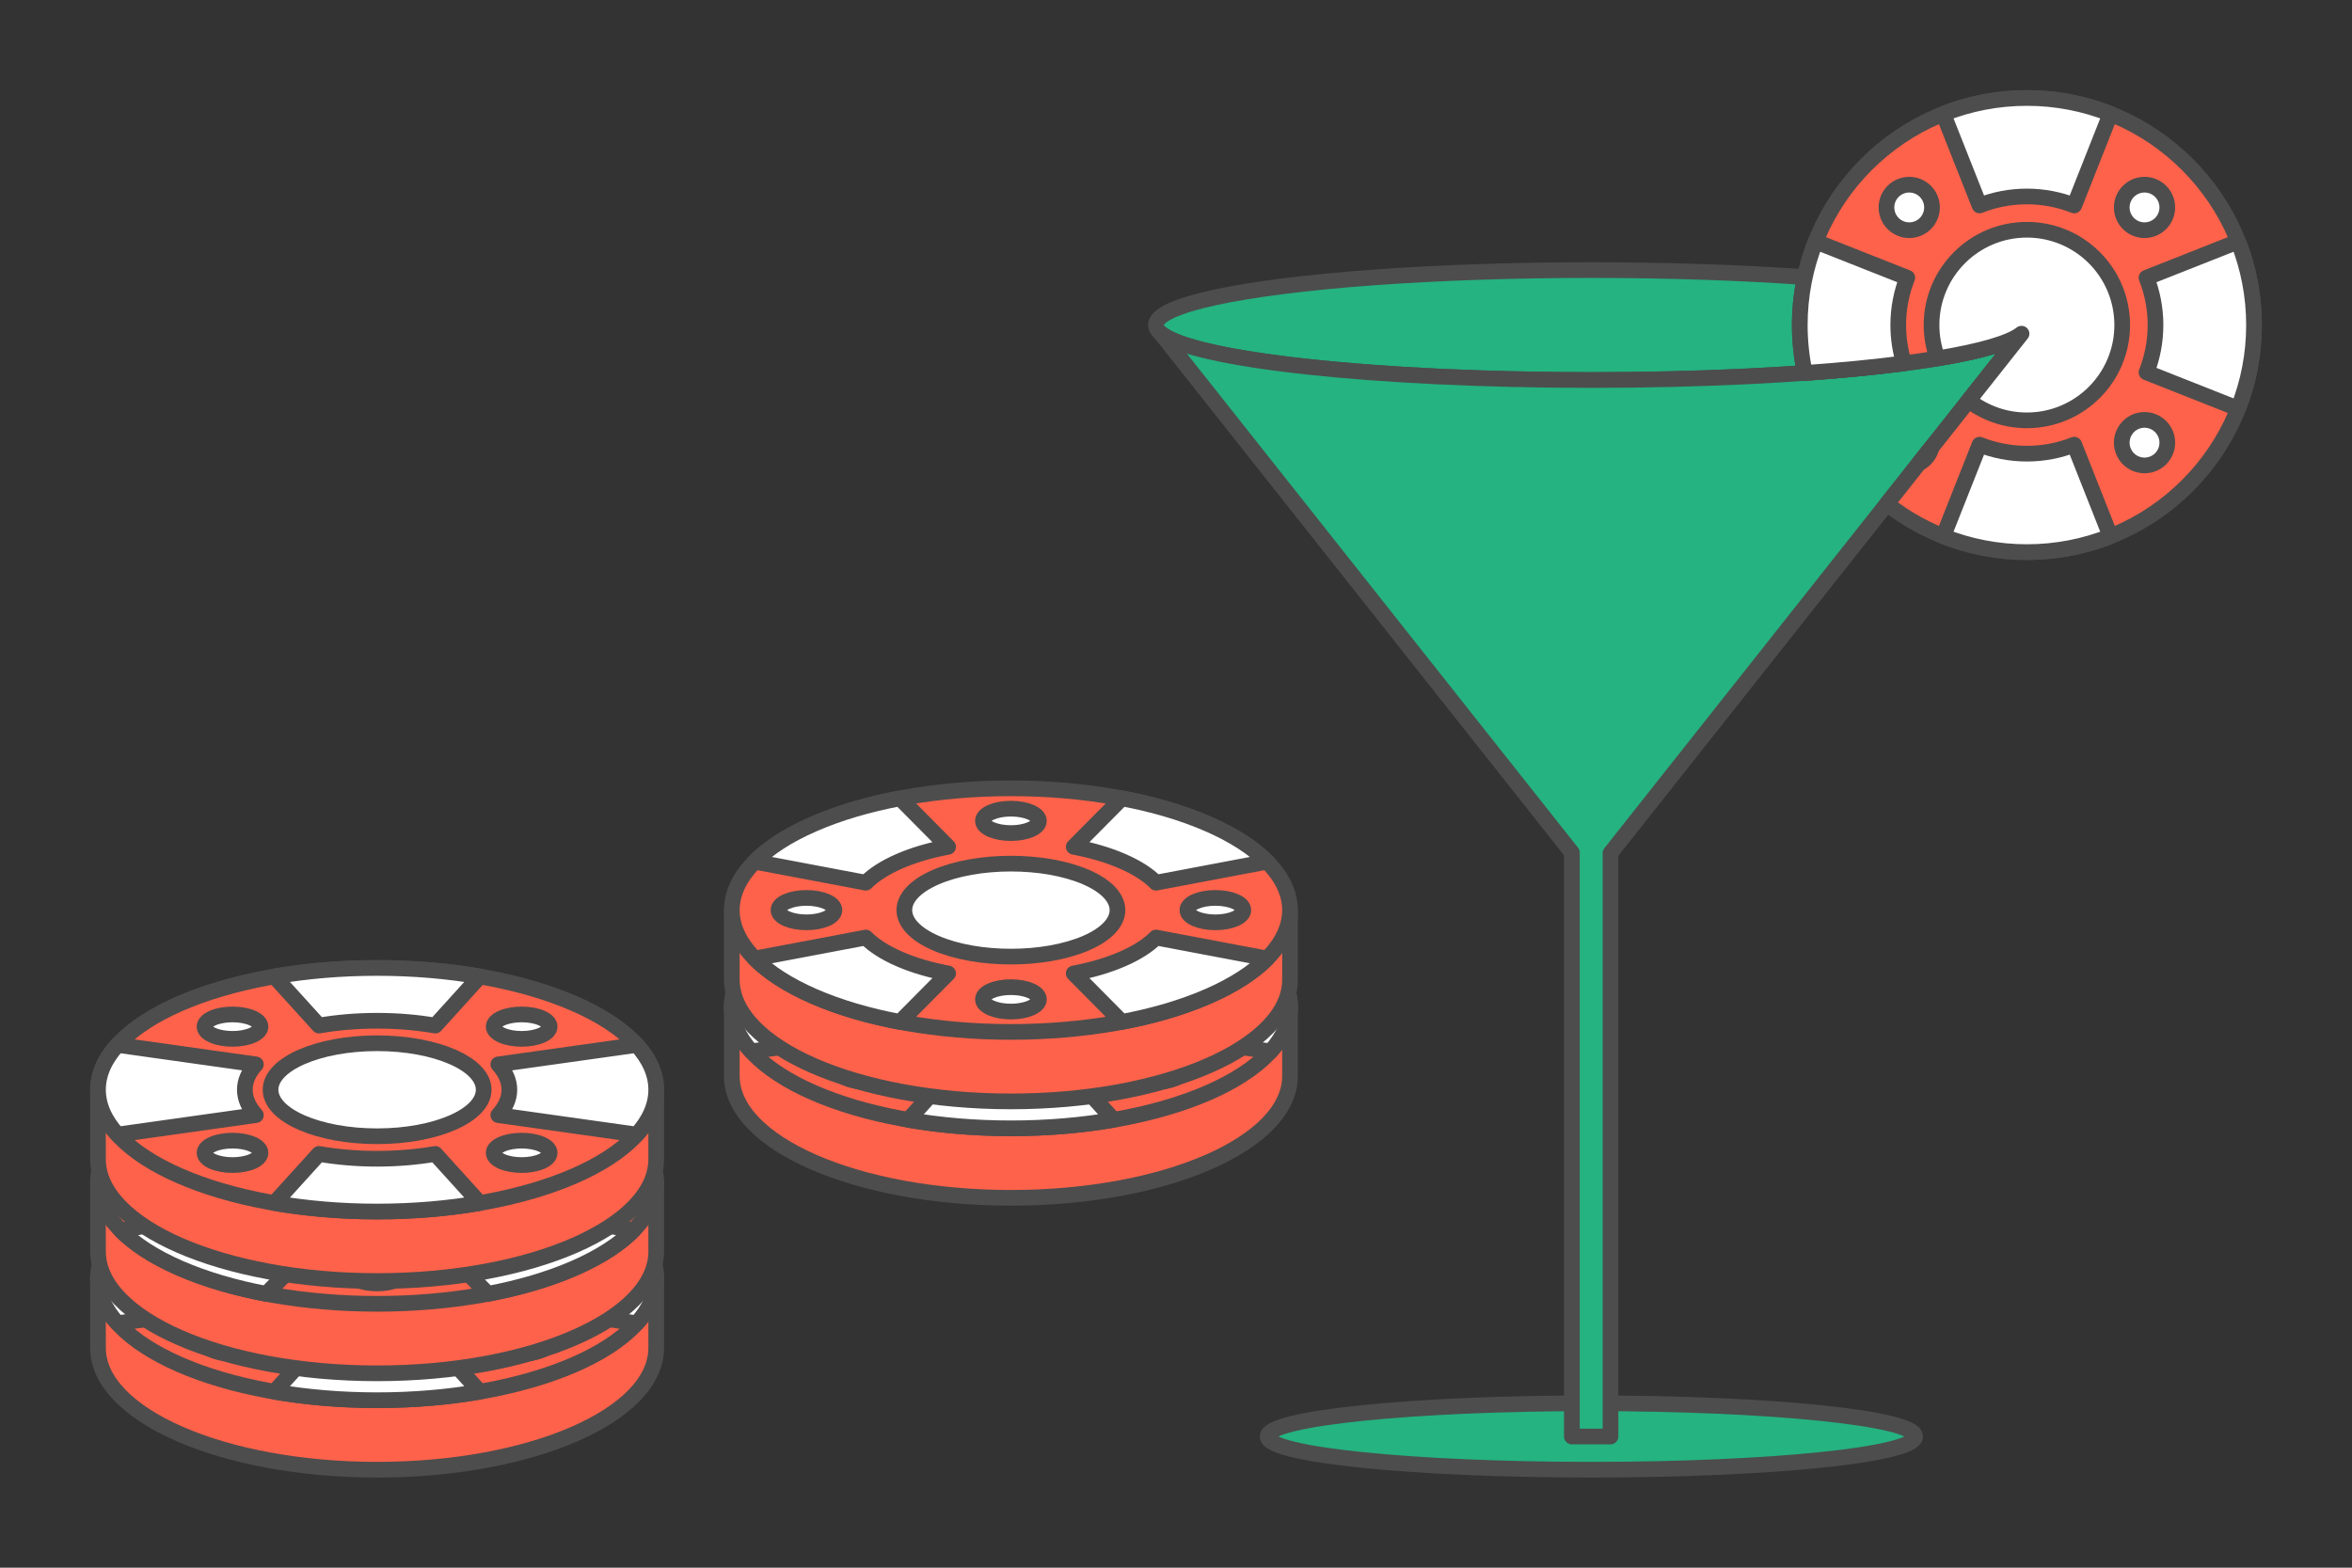 <?xml version="1.0" encoding="UTF-8"?>
<!DOCTYPE svg PUBLIC "-//W3C//DTD SVG 1.1//EN" "http://www.w3.org/Graphics/SVG/1.1/DTD/svg11.dtd">
<!-- Creator: CorelDRAW 2020 (64-Bit) -->
<svg xmlns="http://www.w3.org/2000/svg" xml:space="preserve" width="300px" height="200px" version="1.1" style="shape-rendering:geometricPrecision; text-rendering:geometricPrecision; image-rendering:optimizeQuality; fill-rule:evenodd; clip-rule:evenodd"
viewBox="0 0 7298.9 4865.9"
 xmlns:xlink="http://www.w3.org/1999/xlink"
 xmlns:xodm="http://www.corel.com/coreldraw/odm/2003">
 <rect x="0" y="0" width="7298.9" height="4865.9" fill="#333333" stroke="none"/>
 <defs>
  <style type="text/css">
   <![CDATA[
    .str0 {stroke:#4D4D4D;stroke-width:48.7;stroke-linecap:round;stroke-linejoin:round;stroke-miterlimit:2.613}
    .fil0 {fill:none}
    .fil1 {fill:#24B381}
    .fil2 {fill:#FF624A}
    .fil3 {fill:white}
   ]]>
  </style>
 </defs>
 <g id="Layer_x0020_1">
  <g id="_2035510006880">
   <polygon class="fil0" points="0,0 7298.9,0 7298.9,4865.9 0,4865.9 "/>
   <g>
    <g>
     <ellipse class="fil1 str0" cx="4938.5" cy="1008.9" rx="1351.4" ry="170.6"/>
     <ellipse class="fil1 str0" cx="4938.5" cy="4458.7" rx="1004.8" ry="103.1"/>
     <path class="fil1 str0" d="M6273.4 1035.7l-1275.6 1612.2 0 1810.8 -119.9 0 0 -1812.5 -1275.6 -1611.6 0.1 0c98.2,82.1 659,144.9 1336.1,144.9 674.1,0 1232.8,-62.3 1334.8,-143.8l0.1 0z"/>
     <g>
      <path class="fil2 str0" d="M6290 304.1c389.2,0 704.8,315.6 704.8,704.8 0,389.3 -315.6,704.8 -704.8,704.8 -164,0 -314.8,-56 -434.5,-149.8l417.9 -528.2 -0.1 0c-65.6,52.4 -319.9,96.9 -672.3,122 -10.3,-48 -15.8,-97.7 -15.8,-148.8 0,-389.2 315.5,-704.8 704.8,-704.8z"/>
      <path class="fil3 str0" d="M5874.9 593.9c27.6,-27.6 72.4,-27.6 100,0 27.5,27.6 27.6,72.3 0,99.9 -27.6,27.6 -72.4,27.6 -100,0 -27.6,-27.6 -27.6,-72.3 0,-99.9z"/>
      <path class="fil3 str0" d="M6605.1 1324c27.6,-27.6 72.3,-27.6 99.9,0 27.6,27.6 27.6,72.4 0,100 -27.6,27.5 -72.3,27.5 -99.9,0 -27.6,-27.6 -27.6,-72.4 0,-100z"/>
      <path class="fil3 str0" d="M5994 1388.8c-2.8,12.9 -9.2,25.2 -19.1,35.1 -5.9,5.9 -12.6,10.5 -19.7,13.9l38.8 -49z"/>
      <path class="fil3 str0" d="M6605.1 693.8c-27.6,-27.6 -27.6,-72.3 0,-99.9 27.6,-27.6 72.3,-27.6 99.9,0 27.6,27.6 27.6,72.3 0,99.9 -27.6,27.6 -72.3,27.6 -99.9,0z"/>
      <path class="fil3 str0" d="M6290 713.1c163.4,0 295.8,132.4 295.8,295.8 0,163.4 -132.5,295.8 -295.8,295.8 -68.1,0 -130.7,-23 -180.7,-61.6l164.1 -207.4 -0.1 0c-35.7,28.6 -127.5,54.7 -260.5,76.7 -12.1,-32.2 -18.7,-67.1 -18.7,-103.5 0,-163.4 132.5,-295.8 295.9,-295.8z"/>
      <path class="fil3 str0" d="M6549.3 353.4l-112.4 284.3c-45.5,-18 -95.1,-27.9 -146.9,-27.9 -51.9,0 -101.5,9.9 -146.9,27.9l-112.5 -284.3c80.3,-31.8 167.8,-49.3 259.4,-49.3 91.6,0 179.1,17.5 259.3,49.3z"/>
      <path class="fil3 str0" d="M5634.4 749.6l284.3 112.4c-18,45.5 -27.9,95 -27.9,146.9 0,41.4 6.3,81.3 18,118.8 -90.4,11.7 -194,21.9 -307.9,30 -10.3,-48 -15.7,-97.7 -15.7,-148.8 0,-91.6 17.5,-179.1 49.2,-259.3z"/>
      <path class="fil3 str0" d="M6549.3 1664.4l-112.4 -284.2c-45.5,18 -95.1,27.9 -146.9,27.9 -51.9,0 -101.5,-9.9 -146.9,-27.9l-112.5 284.2c80.3,31.8 167.8,49.3 259.4,49.3 91.6,0 179.1,-17.5 259.3,-49.3z"/>
      <path class="fil3 str0" d="M6945.5 749.6l-284.3 112.4c18,45.5 27.9,95 27.9,146.9 0,51.9 -9.9,101.4 -27.9,146.9l284.3 112.5c31.8,-80.3 49.3,-167.8 49.3,-259.4 0,-91.6 -17.5,-179.1 -49.3,-259.3z"/>
     </g>
    </g>
    <g>
     <path class="fil2 str0" d="M3137.1 2961.8c294.7,0 555,64.2 711.5,162.3l154.7 0 0 215.7c0,208.8 -387.8,378.1 -866.2,378.1 -478.3,0 -866.1,-169.3 -866.1,-378.1l0 -215.7 154.7 0c156.5,-98.1 416.8,-162.3 711.4,-162.3z"/>
     <path class="fil2 str0" d="M3137.2 2746.1c478.3,0 866.1,169.3 866.1,378 0,208.9 -387.8,378.1 -866.1,378.1 -478.4,0 -866.2,-169.2 -866.2,-378.1 0,-208.7 387.8,-378 866.2,-378z"/>
     <path class="fil3 str0" d="M2627.1 2901.5c33.9,-14.8 88.9,-14.8 122.8,0 33.9,14.8 33.9,38.8 0,53.6 -33.9,14.8 -88.9,14.8 -122.8,0 -33.9,-14.8 -33.9,-38.8 0,-53.6z"/>
     <path class="fil3 str0" d="M3524.4 3293.2c33.9,-14.8 88.9,-14.8 122.8,0 33.9,14.8 33.9,38.8 0,53.6 -33.9,14.8 -88.9,14.8 -122.8,0 -33.9,-14.8 -33.9,-38.8 0,-53.6z"/>
     <path class="fil3 str0" d="M2627.1 3346.8c-33.9,-14.8 -33.9,-38.8 0,-53.6 33.9,-14.8 88.9,-14.8 122.8,0 33.9,14.8 33.9,38.8 0,53.6 -33.9,14.8 -88.9,14.8 -122.8,0z"/>
     <path class="fil3 str0" d="M3524.4 2955.1c-33.9,-14.8 -33.9,-38.8 0,-53.6 33.9,-14.8 88.9,-14.8 122.8,0 33.9,14.8 33.9,38.8 0,53.6 -33.9,14.8 -88.9,14.8 -122.8,0z"/>
     <path class="fil3 str0" d="M3137.2 2979.8c182.6,0 330.6,64.6 330.6,144.3 0,79.8 -148,144.4 -330.6,144.4 -182.7,0 -330.7,-64.6 -330.7,-144.4 0,-79.7 148,-144.3 330.7,-144.3z"/>
     <path class="fil3 str0" d="M3455.9 2772.5l-138.2 152.5c-55.9,-9.6 -116.8,-15 -180.5,-15 -63.8,0 -124.7,5.4 -180.6,15l-138.2 -152.5c98.7,-17 206.2,-26.4 318.8,-26.4 112.5,0 220,9.4 318.7,26.4z"/>
     <path class="fil3 str0" d="M2331.5 2985l429.5 60.4c-22.1,24.3 -34.3,50.9 -34.3,78.7 0,27.9 12.2,54.5 34.3,78.8l-429.5 60.4c-39,-43.1 -60.5,-90 -60.5,-139.2 0,-49.1 21.5,-96 60.5,-139.1z"/>
     <path class="fil3 str0" d="M3455.9 3475.8l-138.2 -152.5c-55.9,9.7 -116.8,15 -180.5,15 -63.8,0 -124.7,-5.3 -180.6,-15l-138.2 152.5c98.7,17 206.2,26.4 318.8,26.4 112.5,0 220,-9.4 318.7,-26.4z"/>
     <path class="fil3 str0" d="M3942.8 2985l-429.5 60.4c22.1,24.3 34.3,50.9 34.3,78.7 0,27.9 -12.2,54.5 -34.3,78.8l429.5 60.4c39,-43.1 60.5,-90 60.5,-139.2 0,-49.1 -21.5,-96 -60.5,-139.1z"/>
     <path class="fil2 str0" d="M3137.1 2662.5c294.7,0 555,64.3 711.4,162.4l154.8 0 0 215.7c0,208.8 -387.8,378 -866.2,378 -478.3,0 -866.1,-169.2 -866.1,-378l0 -215.7 154.8 0c156.4,-98.1 416.7,-162.4 711.3,-162.4z"/>
     <path class="fil2 str0" d="M3749.6 2557.6c338.2,147.6 338.2,387 0,534.7 -338.3,147.6 -886.7,147.6 -1224.9,0 -338.2,-147.7 -338.2,-387.1 0,-534.7 338.2,-147.7 886.6,-147.7 1224.9,0z"/>
     <path class="fil3 str0" d="M3137.2 2510c47.9,0 86.8,17 86.8,37.9 0,21 -38.9,37.9 -86.8,37.9 -48,0 -86.9,-16.9 -86.9,-37.9 0,-20.9 38.9,-37.9 86.9,-37.9z"/>
     <path class="fil3 str0" d="M3137.2 3064c47.9,0 86.8,16.9 86.8,37.9 0,20.9 -38.9,37.9 -86.8,37.9 -48,0 -86.9,-17 -86.9,-37.9 0,-21 38.9,-37.9 86.9,-37.9z"/>
     <path class="fil3 str0" d="M2415.9 2824.9c0,-20.9 38.8,-37.9 86.8,-37.9 47.9,0 86.8,17 86.8,37.9 0,20.9 -38.9,37.9 -86.8,37.9 -48,0 -86.8,-17 -86.8,-37.9z"/>
     <path class="fil3 str0" d="M3684.8 2824.9c0,-20.9 38.9,-37.9 86.8,-37.9 48,0 86.8,17 86.8,37.9 0,20.9 -38.8,37.9 -86.8,37.9 -47.9,0 -86.8,-17 -86.8,-37.9z"/>
     <path class="fil3 str0" d="M3371 2722.8c129.1,56.4 129.1,147.8 0,204.2 -129.2,56.3 -338.5,56.3 -467.7,0 -129.1,-56.4 -129.1,-147.8 0,-204.2 129.2,-56.3 338.5,-56.3 467.7,0z"/>
     <path class="fil3 str0" d="M3932.1 2674.6l-344.7 65.2c-23.9,-24.1 -58.3,-46.6 -103.4,-66.3 -45.1,-19.7 -96.7,-34.7 -151.9,-45.1l149.3 -150.5c97.4,18.4 188.6,44.9 268.2,79.7 79.6,34.7 140.4,74.5 182.5,117z"/>
     <path class="fil3 str0" d="M2792.9 2477.9l149.3 150.5c-55.2,10.4 -106.8,25.4 -151.9,45.1 -45.1,19.7 -79.5,42.2 -103.4,66.3l-344.7 -65.2c42.1,-42.5 102.9,-82.3 182.5,-117 79.6,-34.8 170.8,-61.3 268.2,-79.7z"/>
     <path class="fil3 str0" d="M2792.9 3171.9l149.3 -150.5c-55.2,-10.4 -106.8,-25.4 -151.9,-45.1 -45.1,-19.7 -79.5,-42.2 -103.4,-66.3l-344.7 65.2c42.1,42.5 102.9,82.3 182.5,117.1 79.6,34.7 170.8,61.3 268.2,79.6z"/>
     <path class="fil3 str0" d="M3932.1 2975.2l-344.7 -65.2c-23.9,24.1 -58.3,46.6 -103.4,66.3 -45.1,19.7 -96.7,34.7 -151.9,45.1l149.3 150.5c97.4,-18.3 188.6,-44.9 268.2,-79.6 79.6,-34.8 140.4,-74.6 182.5,-117.1z"/>
    </g>
    <g>
     <path class="fil2 str0" d="M1170.3 3805.7c294.7,0 554.9,64.2 711.4,162.4l154.7 0 0 215.6c0,208.8 -387.8,378.1 -866.1,378.1 -478.4,0 -866.2,-169.3 -866.2,-378.1l0 -215.6 154.8 0c156.4,-98.2 416.7,-162.4 711.4,-162.4z"/>
     <path class="fil2 str0" d="M1170.3 3590c478.3,0 866.1,169.3 866.1,378.1 0,208.8 -387.8,378 -866.1,378 -478.4,0 -866.2,-169.2 -866.2,-378 0,-208.8 387.8,-378.1 866.2,-378.1z"/>
     <path class="fil3 str0" d="M660.2 3745.4c33.9,-14.8 88.9,-14.8 122.8,0 33.9,14.8 33.9,38.8 0,53.6 -33.9,14.8 -88.9,14.8 -122.8,0 -33.9,-14.8 -33.9,-38.8 0,-53.6z"/>
     <path class="fil3 str0" d="M1557.5 4137.1c34,-14.8 88.9,-14.8 122.8,0 33.9,14.8 33.9,38.8 0,53.6 -33.9,14.8 -88.8,14.8 -122.8,0 -33.9,-14.8 -33.9,-38.8 0,-53.6z"/>
     <path class="fil3 str0" d="M660.2 4190.7c-33.9,-14.8 -33.9,-38.8 0,-53.6 33.9,-14.8 88.9,-14.8 122.8,0 33.9,14.8 33.9,38.8 0,53.6 -33.9,14.8 -88.9,14.8 -122.8,0z"/>
     <path class="fil3 str0" d="M1557.5 3799c-33.9,-14.8 -33.9,-38.8 0,-53.6 34,-14.8 88.9,-14.8 122.8,0 33.9,14.8 33.9,38.8 0,53.6 -33.9,14.8 -88.8,14.8 -122.8,0z"/>
     <path class="fil3 str0" d="M1170.3 3823.7c182.6,0 330.7,64.7 330.7,144.4 0,79.7 -148.1,144.3 -330.7,144.3 -182.7,0 -330.7,-64.6 -330.7,-144.3 0,-79.7 148,-144.4 330.7,-144.4z"/>
     <path class="fil3 str0" d="M1489 3616.4l-138.2 152.5c-55.9,-9.6 -116.8,-15 -180.5,-15 -63.8,0 -124.7,5.4 -180.5,15l-138.3 -152.5c98.7,-17 206.2,-26.4 318.8,-26.4 112.5,0 220.1,9.4 318.7,26.4z"/>
     <path class="fil3 str0" d="M364.7 3828.9l429.4 60.4c-22.1,24.4 -34.3,50.9 -34.3,78.8 0,27.8 12.2,54.4 34.3,78.8l-429.4 60.3c-39.1,-43.1 -60.6,-90 -60.6,-139.1 0,-49.2 21.5,-96.1 60.6,-139.2z"/>
     <path class="fil3 str0" d="M1489 4319.7l-138.2 -152.5c-55.9,9.7 -116.8,15 -180.5,15 -63.8,0 -124.7,-5.3 -180.5,-15l-138.3 152.5c98.7,17.1 206.2,26.4 318.8,26.4 112.5,0 220.1,-9.3 318.7,-26.4z"/>
     <path class="fil3 str0" d="M1975.9 3828.9l-429.5 60.4c22.1,24.4 34.3,50.9 34.3,78.8 0,27.8 -12.2,54.4 -34.3,78.8l429.5 60.3c39.1,-43.1 60.5,-90 60.5,-139.1 0,-49.2 -21.4,-96.1 -60.5,-139.2z"/>
     <path class="fil2 str0" d="M1170.3 3506.4c294.7,0 554.9,64.3 711.4,162.4l154.7 0 0 215.7c0,208.8 -387.8,378.1 -866.1,378.1 -478.4,0 -866.2,-169.3 -866.2,-378.1l0 -215.7 154.8 0c156.4,-98.1 416.7,-162.4 711.4,-162.4z"/>
     <path class="fil2 str0" d="M1782.7 3401.5c338.2,147.6 338.2,387 0,534.7 -338.2,147.6 -886.6,147.6 -1224.9,0 -338.2,-147.7 -338.2,-387.1 0,-534.7 338.3,-147.7 886.7,-147.7 1224.9,0z"/>
     <path class="fil3 str0" d="M1170.3 3354c47.9,0 86.8,16.9 86.8,37.9 0,20.9 -38.9,37.9 -86.8,37.9 -48,0 -86.8,-17 -86.8,-37.9 0,-21 38.8,-37.9 86.8,-37.9z"/>
     <path class="fil3 str0" d="M1170.3 3907.9c47.9,0 86.8,16.9 86.8,37.9 0,20.9 -38.9,37.9 -86.8,37.9 -48,0 -86.8,-17 -86.8,-37.9 0,-21 38.8,-37.9 86.8,-37.9z"/>
     <path class="fil3 str0" d="M449 3668.8c0,-20.9 38.9,-37.9 86.8,-37.9 48,0 86.8,17 86.8,37.9 0,21 -38.8,37.9 -86.8,37.9 -47.9,0 -86.8,-16.9 -86.8,-37.9z"/>
     <path class="fil3 str0" d="M1717.9 3668.8c0,-20.9 38.9,-37.9 86.8,-37.9 48,0 86.9,17 86.9,37.9 0,21 -38.9,37.9 -86.9,37.9 -47.9,0 -86.8,-16.9 -86.8,-37.9z"/>
     <path class="fil3 str0" d="M1404.1 3566.8c129.1,56.3 129.1,147.7 0,204.1 -129.1,56.4 -338.5,56.4 -467.6,0 -129.2,-56.4 -129.2,-147.8 0,-204.1 129.1,-56.4 338.5,-56.4 467.6,0z"/>
     <path class="fil3 str0" d="M1965.3 3518.5l-344.8 65.2c-23.9,-24.1 -58.3,-46.6 -103.4,-66.3 -45,-19.7 -96.7,-34.7 -151.9,-45.1l149.3 -150.5c97.4,18.4 188.6,44.9 268.2,79.7 79.6,34.7 140.4,74.5 182.6,117z"/>
     <path class="fil3 str0" d="M826 3321.8l149.3 150.5c-55.1,10.4 -106.8,25.4 -151.9,45.1 -45,19.7 -79.5,42.2 -103.4,66.3l-344.7 -65.2c42.1,-42.5 103,-82.3 182.5,-117 79.6,-34.8 170.9,-61.3 268.2,-79.7z"/>
     <path class="fil3 str0" d="M826 4015.9l149.3 -150.5c-55.1,-10.5 -106.8,-25.5 -151.9,-45.2 -45,-19.6 -79.5,-42.2 -103.4,-66.3l-344.7 65.2c42.1,42.5 103,82.3 182.5,117.1 79.6,34.7 170.9,61.3 268.2,79.7z"/>
     <path class="fil3 str0" d="M1965.3 3819.1l-344.8 -65.2c-23.9,24.1 -58.3,46.7 -103.4,66.3 -45,19.7 -96.7,34.7 -151.9,45.2l149.3 150.5c97.4,-18.4 188.6,-45 268.2,-79.7 79.6,-34.8 140.4,-74.6 182.6,-117.1z"/>
     <path class="fil2 str0" d="M1170.3 3220c294.7,0 554.9,64.3 711.4,162.4l154.7 0 0 215.7c0,208.8 -387.8,378.1 -866.1,378.1 -478.4,0 -866.2,-169.3 -866.2,-378.1l0 -215.7 154.8 0c156.4,-98.1 416.7,-162.4 711.4,-162.4z"/>
     <path class="fil2 str0" d="M1170.3 3004.4c478.3,0 866.1,169.2 866.1,378 0,208.8 -387.8,378.1 -866.1,378.1 -478.4,0 -866.2,-169.3 -866.2,-378.1 0,-208.8 387.8,-378 866.2,-378z"/>
     <path class="fil3 str0" d="M660.2 3159.8c33.9,-14.8 88.9,-14.8 122.8,0 33.9,14.8 33.9,38.8 0,53.6 -33.9,14.8 -88.9,14.8 -122.8,0 -33.9,-14.8 -33.9,-38.8 0,-53.6z"/>
     <path class="fil3 str0" d="M1557.5 3551.5c34,-14.8 88.9,-14.8 122.8,0 33.9,14.8 33.9,38.8 0,53.6 -33.9,14.8 -88.8,14.8 -122.8,0 -33.9,-14.8 -33.9,-38.8 0,-53.6z"/>
     <path class="fil3 str0" d="M660.2 3605.1c-33.9,-14.8 -33.9,-38.8 0,-53.6 33.9,-14.8 88.9,-14.8 122.8,0 33.9,14.8 33.9,38.8 0,53.6 -33.9,14.8 -88.9,14.8 -122.8,0z"/>
     <path class="fil3 str0" d="M1557.5 3213.4c-33.9,-14.8 -33.9,-38.8 0,-53.6 34,-14.8 88.9,-14.8 122.8,0 33.9,14.8 33.9,38.8 0,53.6 -33.9,14.8 -88.8,14.8 -122.8,0z"/>
     <path class="fil3 str0" d="M1170.3 3238.1c182.6,0 330.7,64.6 330.7,144.3 0,79.8 -148.1,144.4 -330.7,144.4 -182.7,0 -330.7,-64.6 -330.7,-144.4 0,-79.7 148,-144.3 330.7,-144.3z"/>
     <path class="fil3 str0" d="M1489 3030.8l-138.2 152.5c-55.9,-9.7 -116.8,-15 -180.5,-15 -63.8,0 -124.7,5.3 -180.5,15l-138.3 -152.5c98.7,-17 206.2,-26.4 318.8,-26.4 112.5,0 220.1,9.4 318.7,26.4z"/>
     <path class="fil3 str0" d="M364.7 3243.3l429.4 60.4c-22.1,24.3 -34.3,50.9 -34.3,78.7 0,27.9 12.2,54.5 34.3,78.8l-429.4 60.4c-39.1,-43.1 -60.6,-90 -60.6,-139.2 0,-49.1 21.5,-96 60.6,-139.1z"/>
     <path class="fil3 str0" d="M1489 3734.1l-138.2 -152.5c-55.9,9.6 -116.8,15 -180.5,15 -63.8,0 -124.7,-5.4 -180.5,-15l-138.3 152.5c98.7,17 206.2,26.4 318.8,26.4 112.5,0 220.1,-9.4 318.7,-26.4z"/>
     <path class="fil3 str0" d="M1975.9 3243.3l-429.5 60.4c22.1,24.3 34.3,50.9 34.3,78.7 0,27.9 -12.2,54.5 -34.3,78.8l429.5 60.4c39.1,-43.1 60.5,-90 60.5,-139.2 0,-49.1 -21.4,-96 -60.5,-139.1z"/>
    </g>
   </g>
  </g>
 </g>
</svg>
